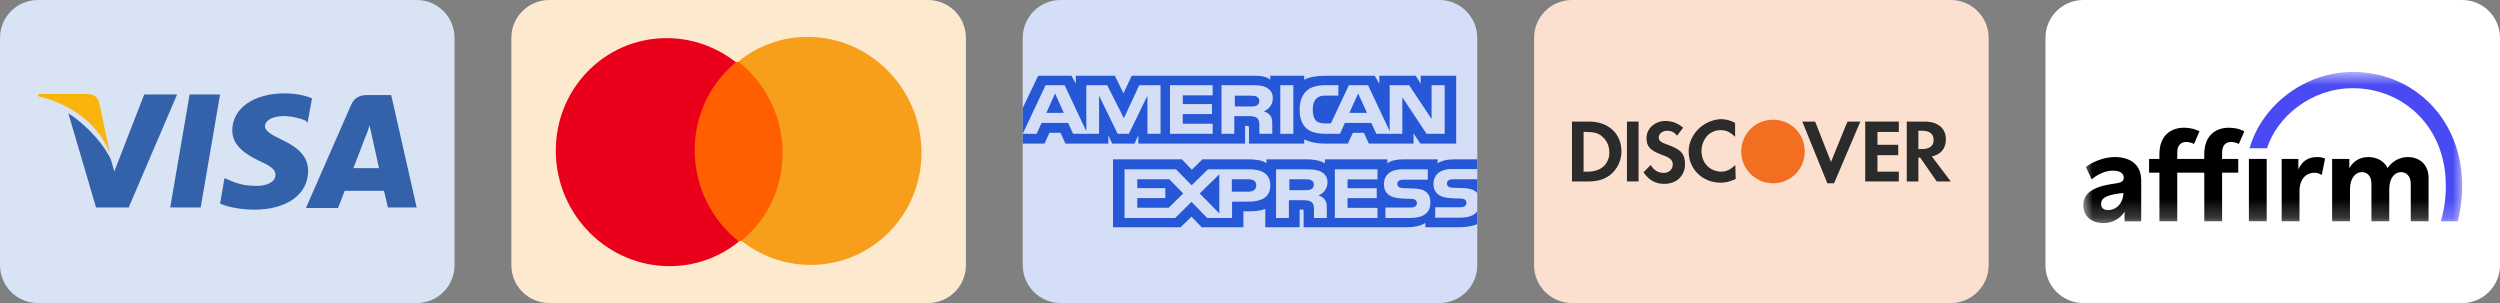 <svg width="132" height="16" viewBox="0 0 132 16" fill="none" xmlns="http://www.w3.org/2000/svg">
<rect x="0" y="0" width="132" height="16" fill="#808080" stroke="none"/>
<g clip-path="url(#clip0_8343_362)">
<path d="M0 2C0 0.895 0.895 0 2 0H22C23.105 0 24 0.895 24 2V14C24 15.105 23.105 16 22 16H2C0.895 16 0 15.105 0 14V2Z" fill="#D8E3F3"/>
<path d="M20.655 5.018H19.398C19.018 5.018 18.725 5.135 18.55 5.515L16.152 10.982H17.848C17.848 10.982 18.14 10.252 18.199 10.076C18.374 10.076 20.041 10.076 20.275 10.076C20.333 10.281 20.48 10.953 20.48 10.953H22L20.655 5.018ZM18.667 8.848C18.813 8.497 19.31 7.181 19.31 7.181C19.31 7.211 19.456 6.83 19.515 6.626L19.632 7.152C19.632 7.152 19.953 8.585 20.012 8.877H18.667V8.848Z" fill="#3362AB"/>
<path d="M16.269 9.023C16.269 10.251 15.158 11.07 13.433 11.07C12.702 11.07 12 10.924 11.62 10.748L11.854 9.403L12.059 9.491C12.585 9.725 12.936 9.813 13.579 9.813C14.047 9.813 14.544 9.637 14.544 9.228C14.544 8.965 14.339 8.789 13.696 8.497C13.082 8.205 12.263 7.737 12.263 6.889C12.263 5.719 13.403 4.93 15.012 4.93C15.626 4.93 16.152 5.047 16.474 5.193L16.24 6.479L16.123 6.362C15.83 6.245 15.45 6.129 14.895 6.129C14.281 6.158 13.988 6.421 13.988 6.655C13.988 6.918 14.339 7.123 14.895 7.386C15.83 7.824 16.269 8.322 16.269 9.023Z" fill="#3362AB"/>
<path d="M2 5.076L2.029 4.959H4.544C4.895 4.959 5.158 5.076 5.246 5.456L5.801 8.088C5.246 6.684 3.959 5.544 2 5.076Z" fill="#F9B50B"/>
<path d="M9.339 5.018L6.795 10.953H5.07L3.608 5.982C4.661 6.655 5.538 7.708 5.86 8.439L6.035 9.053L7.614 4.988H9.339V5.018Z" fill="#3362AB"/>
<path d="M10.012 4.988H11.62L10.597 10.953H8.988L10.012 4.988Z" fill="#3362AB"/>
</g>
<g clip-path="url(#clip1_8343_362)">
<path d="M27 2C27 0.895 27.895 0 29 0H49C50.105 0 51 0.895 51 2V14C51 15.105 50.105 16 49 16H29C27.895 16 27 15.105 27 14V2Z" fill="#FDEACE"/>
<path d="M41.504 3.263L36.34 3.281L36.496 12.736L41.661 12.718L41.504 3.263Z" fill="#FF5F00"/>
<path d="M36.679 8.028C36.648 6.105 37.509 4.396 38.858 3.288C37.84 2.489 36.563 2.008 35.179 2.013C31.9 2.024 29.291 4.725 29.347 8.053C29.402 11.381 32.1 14.064 35.379 14.053C36.763 14.048 38.024 13.559 39.016 12.753C37.63 11.671 36.711 9.951 36.679 8.028Z" fill="#EB001B"/>
<path d="M48.653 7.947C48.709 11.275 46.1 13.976 42.821 13.987C41.437 13.992 40.16 13.512 39.142 12.712C40.508 11.604 41.353 9.895 41.321 7.972C41.289 6.049 40.37 4.347 38.984 3.248C39.976 2.441 41.237 1.952 42.621 1.947C45.9 1.936 48.598 4.636 48.653 7.947Z" fill="#F79E1B"/>
</g>
<g clip-path="url(#clip2_8343_362)">
<path d="M54 2C54 0.895 54.895 0 56 0H76C77.105 0 78 0.895 78 2V14C78 15.105 77.105 16 76 16H56C54.895 16 54 15.105 54 14V2Z" fill="#D4DEF7"/>
<path d="M71.711 4.935L71.247 5.959H72.178L71.711 4.935ZM66.353 5.57C66.44 5.528 66.492 5.438 66.492 5.326C66.492 5.216 66.438 5.136 66.35 5.099C66.27 5.057 66.148 5.052 66.03 5.052H65.199V5.623H66.019C66.15 5.623 66.26 5.621 66.353 5.57ZM55.707 4.935L55.248 5.959H56.169L55.707 4.935ZM77.083 11.493H75.78V10.943H77.078C77.207 10.943 77.297 10.927 77.351 10.879C77.402 10.836 77.431 10.775 77.431 10.712C77.431 10.637 77.398 10.577 77.348 10.542C77.299 10.503 77.228 10.485 77.111 10.485C76.477 10.465 75.687 10.502 75.687 9.69C75.687 9.317 75.947 8.925 76.655 8.925H77.999V8.414H76.75C76.373 8.414 76.099 8.496 75.906 8.624V8.414H74.059C73.763 8.414 73.417 8.481 73.253 8.624V8.414H69.955V8.624C69.692 8.452 69.249 8.414 69.045 8.414H66.869V8.624C66.662 8.441 66.2 8.414 65.918 8.414H63.484L62.927 8.963L62.405 8.414H58.768V11.998H62.336L62.91 11.441L63.451 11.998L65.651 12V11.157H65.867C66.159 11.161 66.503 11.15 66.807 11.031V11.998H68.621V11.064H68.709C68.82 11.064 68.831 11.068 68.831 11.17V11.998H74.343C74.693 11.998 75.058 11.916 75.261 11.768V11.998H77.009C77.373 11.998 77.728 11.951 77.999 11.833V11.165C77.835 11.383 77.515 11.494 77.083 11.494L77.083 11.493ZM65.896 10.647H65.054V11.509H63.743L62.912 10.659L62.048 11.509H59.376V8.94H62.09L62.92 9.782L63.778 8.94H65.934C66.469 8.94 67.071 9.075 67.071 9.786C67.071 10.5 66.486 10.647 65.896 10.647ZM69.944 10.531C70.039 10.656 70.053 10.773 70.056 11V11.509H69.378V11.187C69.378 11.033 69.395 10.804 69.269 10.685C69.171 10.593 69.02 10.571 68.774 10.571H68.053V11.509H67.375V8.94H68.933C69.275 8.94 69.523 8.954 69.745 9.061C69.958 9.178 70.092 9.339 70.092 9.632C70.092 10.042 69.791 10.251 69.614 10.315C69.764 10.366 69.886 10.456 69.944 10.531ZM72.731 9.471H71.151V9.938H72.692V10.462H71.151V10.973L72.731 10.976V11.509H70.479V8.94H72.731V9.471ZM74.465 11.509H73.151V10.958H74.459C74.587 10.958 74.678 10.943 74.735 10.894C74.781 10.855 74.815 10.797 74.815 10.727C74.815 10.652 74.779 10.592 74.732 10.557C74.681 10.518 74.609 10.5 74.492 10.5C73.861 10.48 73.071 10.518 73.071 9.705C73.071 9.332 73.328 8.94 74.036 8.94H75.388V9.487H74.15C74.028 9.487 73.948 9.491 73.88 9.533C73.806 9.575 73.779 9.637 73.779 9.718C73.779 9.815 73.842 9.881 73.927 9.909C73.998 9.932 74.074 9.938 74.189 9.938L74.552 9.948C74.918 9.956 75.17 10.013 75.323 10.154C75.454 10.278 75.525 10.434 75.525 10.698C75.525 11.251 75.145 11.509 74.465 11.509ZM69.232 9.513C69.15 9.469 69.03 9.466 68.91 9.466H68.079V10.043H68.899C69.03 10.043 69.142 10.039 69.232 9.99C69.319 9.942 69.372 9.854 69.372 9.744C69.372 9.634 69.319 9.554 69.232 9.513ZM76.77 9.466C76.647 9.466 76.566 9.471 76.497 9.513C76.426 9.554 76.399 9.616 76.399 9.698C76.399 9.794 76.459 9.86 76.546 9.889C76.617 9.911 76.694 9.918 76.806 9.918L77.172 9.927C77.541 9.935 77.787 9.993 77.937 10.134C77.965 10.153 77.981 10.175 78 10.197V9.466H76.77L76.77 9.466ZM65.919 9.466H65.04V10.121H65.911C66.171 10.121 66.332 10.004 66.332 9.781C66.332 9.557 66.163 9.466 65.919 9.466ZM60.048 9.466V9.933H61.529V10.457H60.048V10.968H61.707L62.477 10.215L61.739 9.466H60.048ZM64.379 11.263V9.203L63.344 10.216L64.379 11.263ZM60.105 7.139V7.581H65.741L65.739 6.645H65.848C65.924 6.647 65.946 6.654 65.946 6.769V7.581H68.862V7.363C69.097 7.478 69.463 7.581 69.944 7.581H71.17L71.433 7.011H72.015L72.272 7.581H74.635V7.04L74.993 7.581H76.887V4H75.013V4.423L74.75 4H72.827V4.423L72.586 4H69.988C69.553 4 69.171 4.055 68.862 4.209V4H67.069V4.209C66.872 4.05 66.605 4 66.307 4H59.757L59.318 4.925L58.866 4H56.803V4.423L56.577 4H54.817L54 5.703V7.065L55.208 4.497H56.211L57.358 6.928V4.497H58.459L59.342 6.239L60.153 4.497H61.277V7.065H60.585L60.583 5.054L59.604 7.065H59.012L58.031 5.052V7.065H56.659L56.399 6.492H54.995L54.733 7.065H54V7.582H55.153L55.413 7.011H55.995L56.254 7.582H58.522V7.145L58.724 7.583H59.902L60.104 7.139L60.105 7.139ZM68.987 4.796C69.205 4.591 69.547 4.497 70.011 4.497H70.665V5.047H70.025C69.779 5.047 69.64 5.08 69.506 5.199C69.391 5.307 69.312 5.512 69.312 5.781C69.312 6.056 69.372 6.254 69.498 6.384C69.602 6.486 69.79 6.516 69.968 6.516H70.271L71.222 4.497H72.233L73.375 6.926V4.497H74.402L75.588 6.285V4.497H76.279V7.065H75.323L74.044 5.137V7.065H72.67L72.408 6.492H71.006L70.752 7.065H69.962C69.634 7.065 69.219 6.999 68.984 6.781C68.747 6.563 68.623 6.267 68.623 5.8C68.623 5.42 68.697 5.071 68.987 4.796ZM67.599 4.497H68.288V7.065H67.599V4.497ZM64.496 4.497H66.047C66.392 4.497 66.646 4.505 66.864 4.62C67.078 4.735 67.206 4.902 67.206 5.188C67.206 5.598 66.905 5.809 66.73 5.873C66.878 5.924 67.004 6.014 67.064 6.089C67.159 6.217 67.176 6.331 67.176 6.56V7.065H66.495L66.493 6.741C66.493 6.586 66.509 6.364 66.386 6.241C66.288 6.15 66.137 6.131 65.894 6.131H65.17V7.065H64.496L64.496 4.497ZM61.776 4.497H64.029V5.032H62.45V5.494H63.992V6.021H62.45V6.534H64.029V7.065H61.776V4.497Z" fill="#2557D6"/>
</g>
<g clip-path="url(#clip3_8343_362)">
<path d="M81 2C81 0.895 81.895 0 83 0H103C104.105 0 105 0.895 105 2V14C105 15.105 104.105 16 103 16H83C81.895 16 81 15.105 81 14V2Z" fill="#FCE0CF"/>
<path d="M95.29 7.991C95.292 7.561 95.131 7.13 94.806 6.806C94.481 6.481 94.05 6.32 93.619 6.322C93.617 6.322 93.615 6.322 93.613 6.322C92.677 6.322 91.936 7.064 91.936 8C91.936 8.926 92.687 9.677 93.613 9.677C94.549 9.677 95.29 8.935 95.29 8C95.29 7.997 95.29 7.994 95.29 7.991Z" fill="#F26E21"/>
<path d="M91.624 8.709C91.373 8.96 91.142 9.058 90.892 9.064C90.285 9.058 89.839 8.609 89.839 7.967C89.839 7.645 89.961 7.38 90.154 7.154C90.336 6.982 90.57 6.871 90.839 6.871C91.129 6.871 91.355 6.967 91.613 7.225V6.484C91.355 6.355 91.129 6.29 90.839 6.29C90.429 6.319 90.042 6.485 89.746 6.745C89.66 6.822 89.578 6.907 89.509 7.004C89.292 7.285 89.161 7.629 89.161 8C89.161 8.935 89.903 9.645 90.839 9.645C90.843 9.645 90.848 9.644 90.852 9.644C90.859 9.644 90.865 9.645 90.871 9.645C91.129 9.645 91.355 9.58 91.645 9.451L91.624 8.709C91.613 8.72 91.635 8.73 91.624 8.741V8.709Z" fill="#2B2B2B"/>
<path d="M97.408 6.752L96.677 8.548L95.839 6.419H95.161L96.484 9.677H96.839L98.226 6.419H97.549L97.408 6.752Z" fill="#2B2B2B"/>
<path d="M98.484 7.838V9.58H100.226H100.258V9.064H99.71H99.129V8.484V8.193H100.226V7.645H99.129V6.967H100.258V6.419H98.484V7.838Z" fill="#2B2B2B"/>
<path d="M83.903 6.419H83V9.58H83.903C84.387 9.58 84.742 9.451 85.032 9.225C85.387 8.935 85.613 8.484 85.613 8C85.613 7.064 84.935 6.419 83.903 6.419ZM84.645 8.806C84.452 8.967 84.194 9.064 83.806 9.064H83.613V6.967H83.774C84.161 6.967 84.419 7.032 84.613 7.225C84.839 7.419 84.968 7.709 84.968 8C85 8.29 84.871 8.612 84.645 8.806Z" fill="#2B2B2B"/>
<path d="M86.516 6.419H85.903V9.58H86.516V6.419Z" fill="#2B2B2B"/>
<path d="M88.065 7.645C87.678 7.516 87.581 7.419 87.581 7.258C87.581 7.064 87.774 6.903 88.032 6.903C88.226 6.903 88.387 6.967 88.548 7.161L88.871 6.742C88.613 6.516 88.29 6.387 87.936 6.387C87.387 6.387 86.936 6.774 86.936 7.29C86.936 7.742 87.129 7.935 87.71 8.161C87.968 8.257 88.065 8.29 88.129 8.354C88.258 8.419 88.323 8.548 88.323 8.677C88.323 8.935 88.129 9.129 87.839 9.129C87.548 9.129 87.29 8.967 87.161 8.709L86.774 9.096C87.065 9.516 87.419 9.709 87.871 9.709C88.516 9.709 88.968 9.29 88.968 8.677C88.968 8.129 88.774 7.903 88.065 7.645Z" fill="#2B2B2B"/>
<path d="M102 8.258C102.484 8.161 102.742 7.838 102.742 7.355C102.742 6.774 102.323 6.419 101.613 6.419H100.677V9.58H101.29V8.322H101.387L102.258 9.58H103L102 8.258ZM101.484 7.87H101.29V6.903H101.484C101.871 6.903 102.097 7.064 102.097 7.387C102.097 7.709 101.871 7.87 101.484 7.87Z" fill="#2B2B2B"/>
</g>
<g clip-path="url(#clip4_8343_362)">
<path d="M108 2C108 0.895 108.895 0 110 0H130C131.105 0 132 0.895 132 2V14C132 15.105 131.105 16 130 16H110C108.895 16 108 15.105 108 14V2Z" fill="white"/>
<mask id="mask0_8343_362" style="mask-type:luminance" maskUnits="userSpaceOnUse" x="110" y="3" width="20" height="9">
<path d="M130 3.798H110V11.778H130V3.798Z" fill="white"/>
</mask>
<g mask="url(#mask0_8343_362)">
<path fill-rule="evenodd" clip-rule="evenodd" d="M111.311 11.091C111.064 11.091 110.938 10.969 110.938 10.769C110.938 10.395 111.354 10.27 112.114 10.189C112.114 10.687 111.777 11.091 111.309 11.091H111.311ZM111.638 8.293C111.095 8.293 110.471 8.548 110.133 8.818L110.442 9.472C110.714 9.223 111.153 9.01 111.549 9.01C111.926 9.01 112.134 9.136 112.134 9.39C112.134 9.56 111.996 9.647 111.736 9.681C110.762 9.807 109.999 10.076 109.999 10.826C109.999 11.42 110.422 11.78 111.084 11.78C111.556 11.78 111.976 11.518 112.176 11.173V11.687H113.056V9.536C113.056 8.649 112.44 8.291 111.639 8.291L111.638 8.293Z" fill="black"/>
<path fill-rule="evenodd" clip-rule="evenodd" d="M120.472 8.39V11.683H121.414V10.096C121.414 9.342 121.87 9.121 122.188 9.121C122.331 9.12 122.471 9.161 122.591 9.24L122.763 8.369C122.629 8.316 122.487 8.29 122.343 8.293C121.859 8.293 121.555 8.507 121.354 8.943V8.39H120.472Z" fill="black"/>
<path fill-rule="evenodd" clip-rule="evenodd" d="M127.127 8.293C126.63 8.293 126.257 8.587 126.063 8.871C125.884 8.504 125.503 8.293 125.046 8.293C124.549 8.293 124.204 8.569 124.045 8.888V8.39H123.136V11.682H124.079V9.987C124.079 9.38 124.398 9.087 124.695 9.087C124.964 9.087 125.212 9.261 125.212 9.71V11.682H126.153V9.987C126.153 9.371 126.463 9.087 126.775 9.087C127.024 9.087 127.288 9.268 127.288 9.704V11.682H128.229V9.406C128.229 8.666 127.731 8.293 127.129 8.293" fill="black"/>
<path fill-rule="evenodd" clip-rule="evenodd" d="M118.18 8.39H117.327V8.056C117.327 7.62 117.576 7.496 117.79 7.496C117.936 7.497 118.08 7.533 118.21 7.601L118.5 6.936C118.5 6.936 118.206 6.744 117.67 6.744C117.069 6.744 116.384 7.083 116.384 8.148V8.39H114.959V8.056C114.959 7.62 115.207 7.496 115.421 7.496C115.568 7.495 115.712 7.532 115.842 7.601L116.132 6.936C115.959 6.835 115.68 6.744 115.302 6.744C114.701 6.744 114.016 7.083 114.016 8.148V8.39H113.471V9.116H114.018V11.683H114.959V9.116H116.386V11.683H117.327V9.116H118.18V8.39Z" fill="black"/>
<path d="M119.682 8.39H118.742V11.681H119.682V8.39Z" fill="black"/>
<path fill-rule="evenodd" clip-rule="evenodd" d="M118.777 7.83H119.698C120.235 6.141 122.057 4.657 124.225 4.657C126.86 4.657 129.138 6.663 129.138 9.787C129.146 10.429 129.058 11.068 128.877 11.683H129.771L129.78 11.652C129.93 11.043 130.004 10.418 130.001 9.79C130.001 6.306 127.462 3.799 124.226 3.799C121.685 3.799 119.419 5.563 118.777 7.831L118.777 7.83Z" fill="#4A4AF4"/>
</g>
</g>
<defs>
<clipPath id="clip0_8343_362">
<rect width="24" height="16" fill="white"/>
</clipPath>
<clipPath id="clip1_8343_362">
<rect width="24" height="16" fill="white" transform="translate(27)"/>
</clipPath>
<clipPath id="clip2_8343_362">
<rect width="24" height="16" fill="white" transform="translate(54)"/>
</clipPath>
<clipPath id="clip3_8343_362">
<rect width="24" height="16" fill="white" transform="translate(81)"/>
</clipPath>
<clipPath id="clip4_8343_362">
<rect width="24" height="16" fill="white" transform="translate(108)"/>
</clipPath>
</defs>
</svg>
